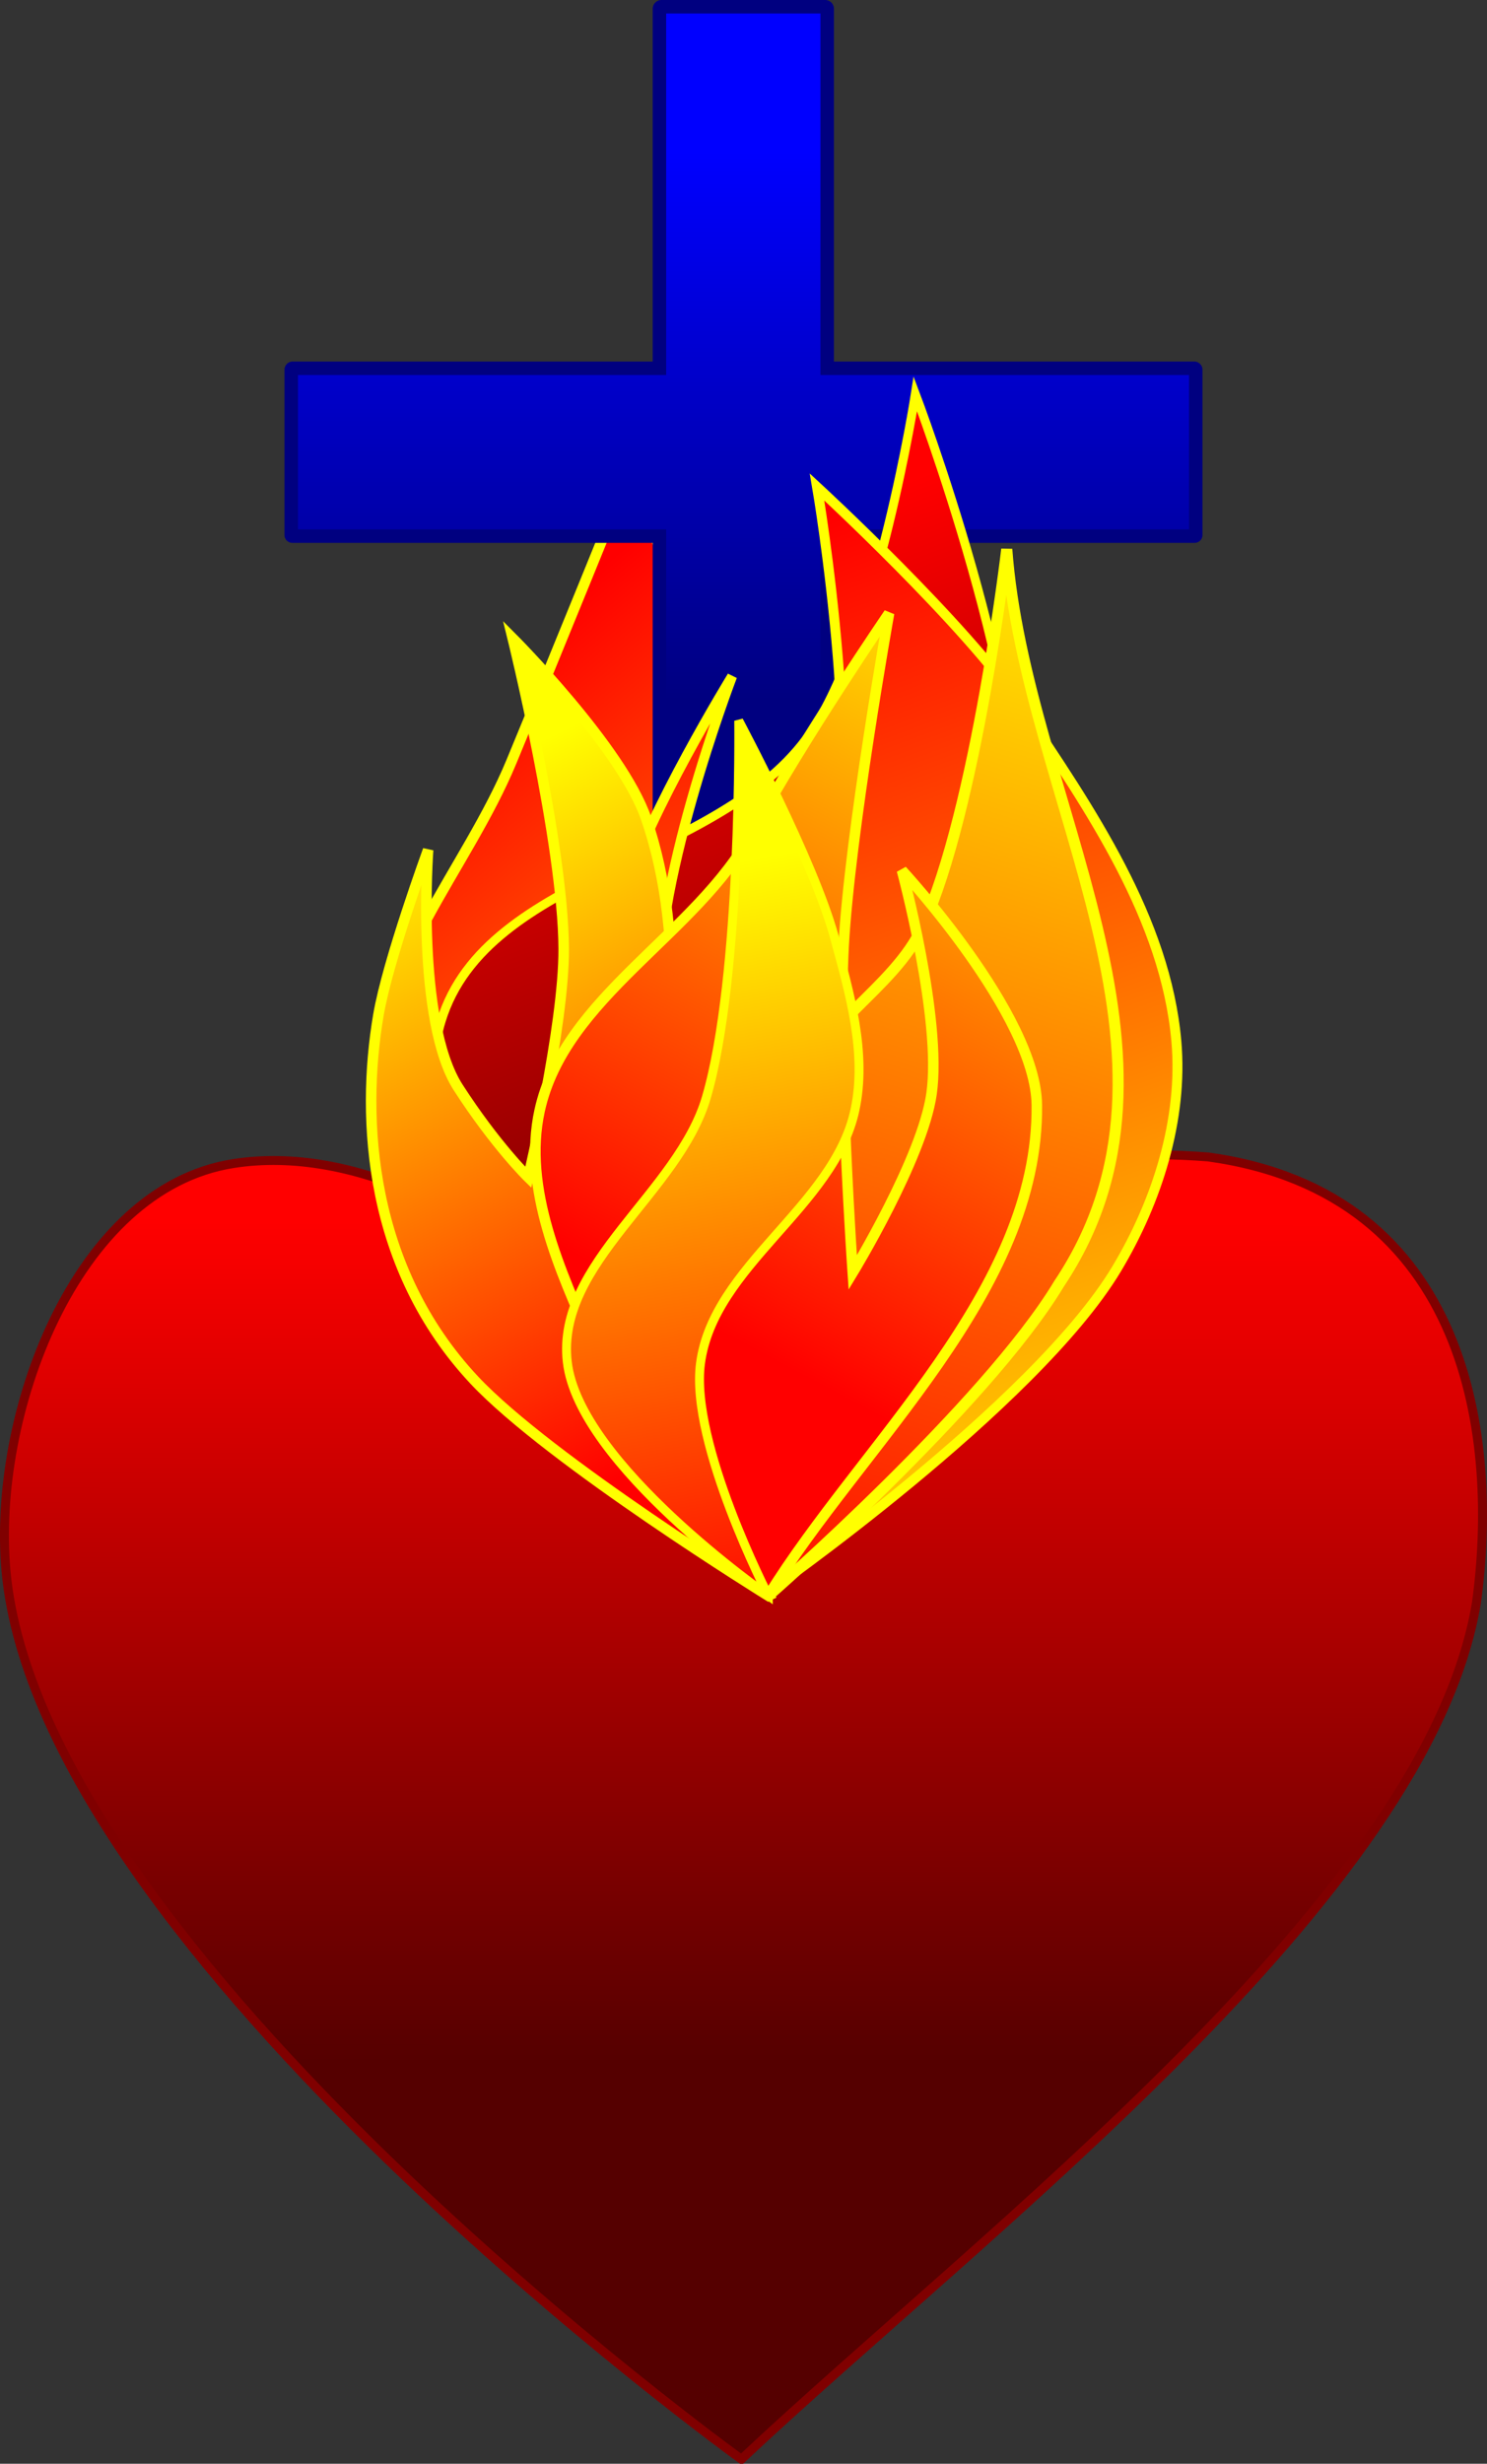 <svg xmlns="http://www.w3.org/2000/svg" xmlns:xlink="http://www.w3.org/1999/xlink" viewBox="0 0 441.81 731.74"><rect x="0" y="0" width="441.81" height="731.74" fill="#333333" stroke="none"/><defs><linearGradient id="i" y2="1562.3" gradientUnits="userSpaceOnUse" x2="709.95" gradientTransform="rotate(-3.801 -12889.264 5623.463) scale(.782)" y1="1806.5" x1="810.88"><stop offset="0" stop-color="red"/><stop offset="1" stop-color="#ff0"/></linearGradient><linearGradient id="b"><stop offset="0" stop-color="#500"/><stop offset="1" stop-color="red"/></linearGradient><linearGradient id="k" y2="1562.3" xlink:href="#a" gradientUnits="userSpaceOnUse" x2="709.95" gradientTransform="rotate(10.525 4093.725 -216.48) scale(.663)" y1="1884.6" x1="831.47"/><linearGradient id="e" y2="743.15" gradientUnits="userSpaceOnUse" x2="1411.3" gradientTransform="translate(-4195.4 -2267.5) scale(3.229)" y1="793.52" x1="1411.3"><stop offset="0" stop-color="navy"/><stop offset="1" stop-color="#00f"/></linearGradient><linearGradient id="j" y2="1507.3" gradientUnits="userSpaceOnUse" x2="647.18" gradientTransform="scale(-.782 .782) rotate(3.803 17269.16 -18524.583)" y1="1776" x1="814.27"><stop offset="0" stop-color="red"/><stop offset="1" stop-color="#ff0"/></linearGradient><linearGradient id="a"><stop offset="0" stop-color="red"/><stop offset="1" stop-color="#ff0"/></linearGradient><linearGradient id="h" y2="1441" xlink:href="#a" gradientUnits="userSpaceOnUse" x2="632.02" gradientTransform="matrix(-1.003 .01 -.139 .677 1470.1 -701.58)" y1="1884.6" x1="831.47"/><linearGradient id="c" y2="1799.3" xlink:href="#a" gradientUnits="userSpaceOnUse" x2="970.17" gradientTransform="rotate(-3.801 -12889.264 5623.463) scale(.782)" y1="1511.7" x1="757.68"/><linearGradient id="g" y2="1895.5" xlink:href="#a" gradientUnits="userSpaceOnUse" x2="1035" gradientTransform="rotate(-3.801 -12889.264 5623.463) scale(.782)" y1="1451" x1="903.99"/><linearGradient id="f" y2="820.44" xlink:href="#b" gradientUnits="userSpaceOnUse" x2="1381" gradientTransform="translate(-3761.6 -2105.6) scale(2.915)" y1="898.98" x1="1411.2"/><linearGradient id="d" y2="873.13" xlink:href="#b" gradientUnits="userSpaceOnUse" x2="1411.5" gradientTransform="translate(-2653.9 -1417.3) scale(2.137)" y1="990.57" x1="1411.4"/></defs><path d="M368.52 561.12s80.709-64.536 95.665-111.05c9.49-29.514 2.256-63.475-8.26-92.64-8.766-24.315-43.986-63.859-43.986-63.859s12.863 55.463 9.991 83.271c-1.159 11.223-10.815 32.074-10.815 32.074s-22.508-39.912-32.398-60.559c-18.919-39.499-51.423-120.91-51.423-120.91s-23.246 57.266-35.076 85.814c-13.178 31.799-40.496 60.788-39.994 95.206.345 23.625 15.951 45.058 29.346 64.521 23.395 33.995 86.95 88.128 86.95 88.128z" stroke="#ff0" stroke-width="3.128" fill="url(#c)" transform="translate(-140.29 -86.987)"/><path d="M375.234 471.587c0 88.282-71.567 159.85-159.85 159.85-88.282 0-159.85-71.568-159.85-159.85s71.567-159.85 159.85-159.85c82.85 0 151.974 63.303 159.237 145.833" fill="#ff0"/><path d="M362.33 519.89s-80.133-98.777-152.79-87.307c-47.2 7.452-71.691 75.042-67.464 121.04 10.448 113.69 218.49 263.77 218.49 263.77 71.731-67.46 203.9-166.88 218.4-254.42 6.56-47.703-1.539-121.58-79.722-132.37-79.566-6.058-84.557 30.888-136.91 89.291z" stroke="maroon" stroke-width="2.651" fill="url(#d)" transform="translate(-140.29 -86.987)"/><path d="M336.82 88.99a.617.617 0 00-.606.606v106.77h-108.99c-.2 0-.403.201-.403.403v49.147c0 .202.2.303.403.303h108.99v275.61c0 .326.282.605.606.605h48.642a.618.618 0 00.605-.605v-275.61h109.09c.2 0 .404-.101.404-.303V196.77c0-.202-.2-.403-.404-.403h-109.09V89.596a.618.618 0 00-.605-.606H336.82z" stroke="navy" stroke-linecap="square" stroke-width="4.006" fill="url(#e)" transform="translate(-140.29 -86.987)"/><path d="M351.49 538.47s-37.554-33.766-49.983-55.274c-16.317-28.235-39.697-61.914-30.108-93.083 13.609-44.237 83.272-47.182 109.6-85.247 20.024-28.949 31.257-100.87 31.257-100.87s34.816 91.793 30.497 139.05c-3.722 40.723-28.25 77.039-47.572 113.08-9.852 18.377-25.729 33.244-34.595 52.117-4.474 9.524-9.096 30.229-9.096 30.229z" stroke="#ff0" stroke-width="2.651" fill="url(#f)" transform="translate(-140.29 -86.987)"/><path d="M367.74 560.25s-45.288-56.025-52.837-89.977c-8.591-38.638.252-80.153 11.072-118.23 6.532-22.984 31.851-64.218 31.851-64.218s-24.822 64.88-21.424 98.216c1.127 11.057 13.535 30.474 13.535 30.474s29.849-31.915 35.904-52.126c12.703-42.402-2.79-132.76-2.79-132.76s44.234 40.71 60.838 65.434c20.303 30.234 42.698 62.864 45.916 99.14 2.06 23.238-5.764 47.693-17.775 67.692-24.368 40.574-104.29 96.353-104.29 96.353z" stroke="#ff0" stroke-width="2.95" fill="url(#g)" transform="translate(-140.29 -86.987)"/><path d="M368.57 560.93s64.619-56.484 86.394-92.668c44.981-67.324-10.062-143.97-15.549-218.16 0 0-9.09 77.19-24.94 112-8.671 19.041-32.857 30.059-37.259 50.513-5.524 25.669 18.221 50.81 16.542 77.012-1.612 25.156-25.188 71.305-25.188 71.305z" stroke="#ff0" stroke-width="3.293" fill="url(#h)" transform="translate(-140.29 -86.987)"/><path d="M368.57 560.93s-65.071-40.243-87.371-64.053c-31.155-33.264-33.763-77.324-28.485-108.38 2.744-16.148 14.772-49.078 14.772-49.078s-3.744 50.892 8.94 70.557c11.094 17.201 20.821 26.686 20.821 26.686s10.63-44.975 10.526-67.869c-.14-31.155-15.153-92.228-15.153-92.228s32.44 32.511 39.648 53.506c12.68 36.932 6.51 78.243 2.772 117.11-1.262 13.13-10.393 25.61-8.458 38.658 4.207 28.367 41.99 75.09 41.99 75.09z" stroke="#ff0" stroke-width="3.128" fill="url(#i)" transform="translate(-140.29 -86.987)"/><path d="M368.57 560.93c27.76-45.004 80.358-90.343 79.78-145.72-.28-26.805-40.083-69.718-40.083-69.718s11.95 44.272 8.798 66.362c-2.733 19.149-23.412 53.096-23.412 53.096s-4.45-64.576-2.713-96.812c1.79-33.261 13.509-99.01 13.509-99.01s-25.51 37.27-40.624 65.015c-16.604 30.478-55.805 48.832-63.212 82.74-5.043 23.083 6.074 47.526 15.624 69.138 12.31 27.86 52.335 74.904 52.335 74.904z" stroke="#ff0" stroke-width="3.128" fill="url(#j)" transform="translate(-140.29 -86.987)"/><path d="M368.57 560.93s-56.29-39.123-59.732-69.467c-3.334-29.396 33.004-50.155 41.323-78.546 10.525-35.919 9.618-111.88 9.618-111.88s22.219 41.608 28.393 64.168c4.572 16.703 9.8 34.675 6.103 51.593-6.264 28.66-41.999 46.035-45.86 75.116-3.154 23.756 20.154 69.011 20.154 69.011z" stroke="#ff0" stroke-linecap="round" stroke-width="2.651" fill="url(#k)" transform="translate(-140.29 -86.987)"/></svg>
